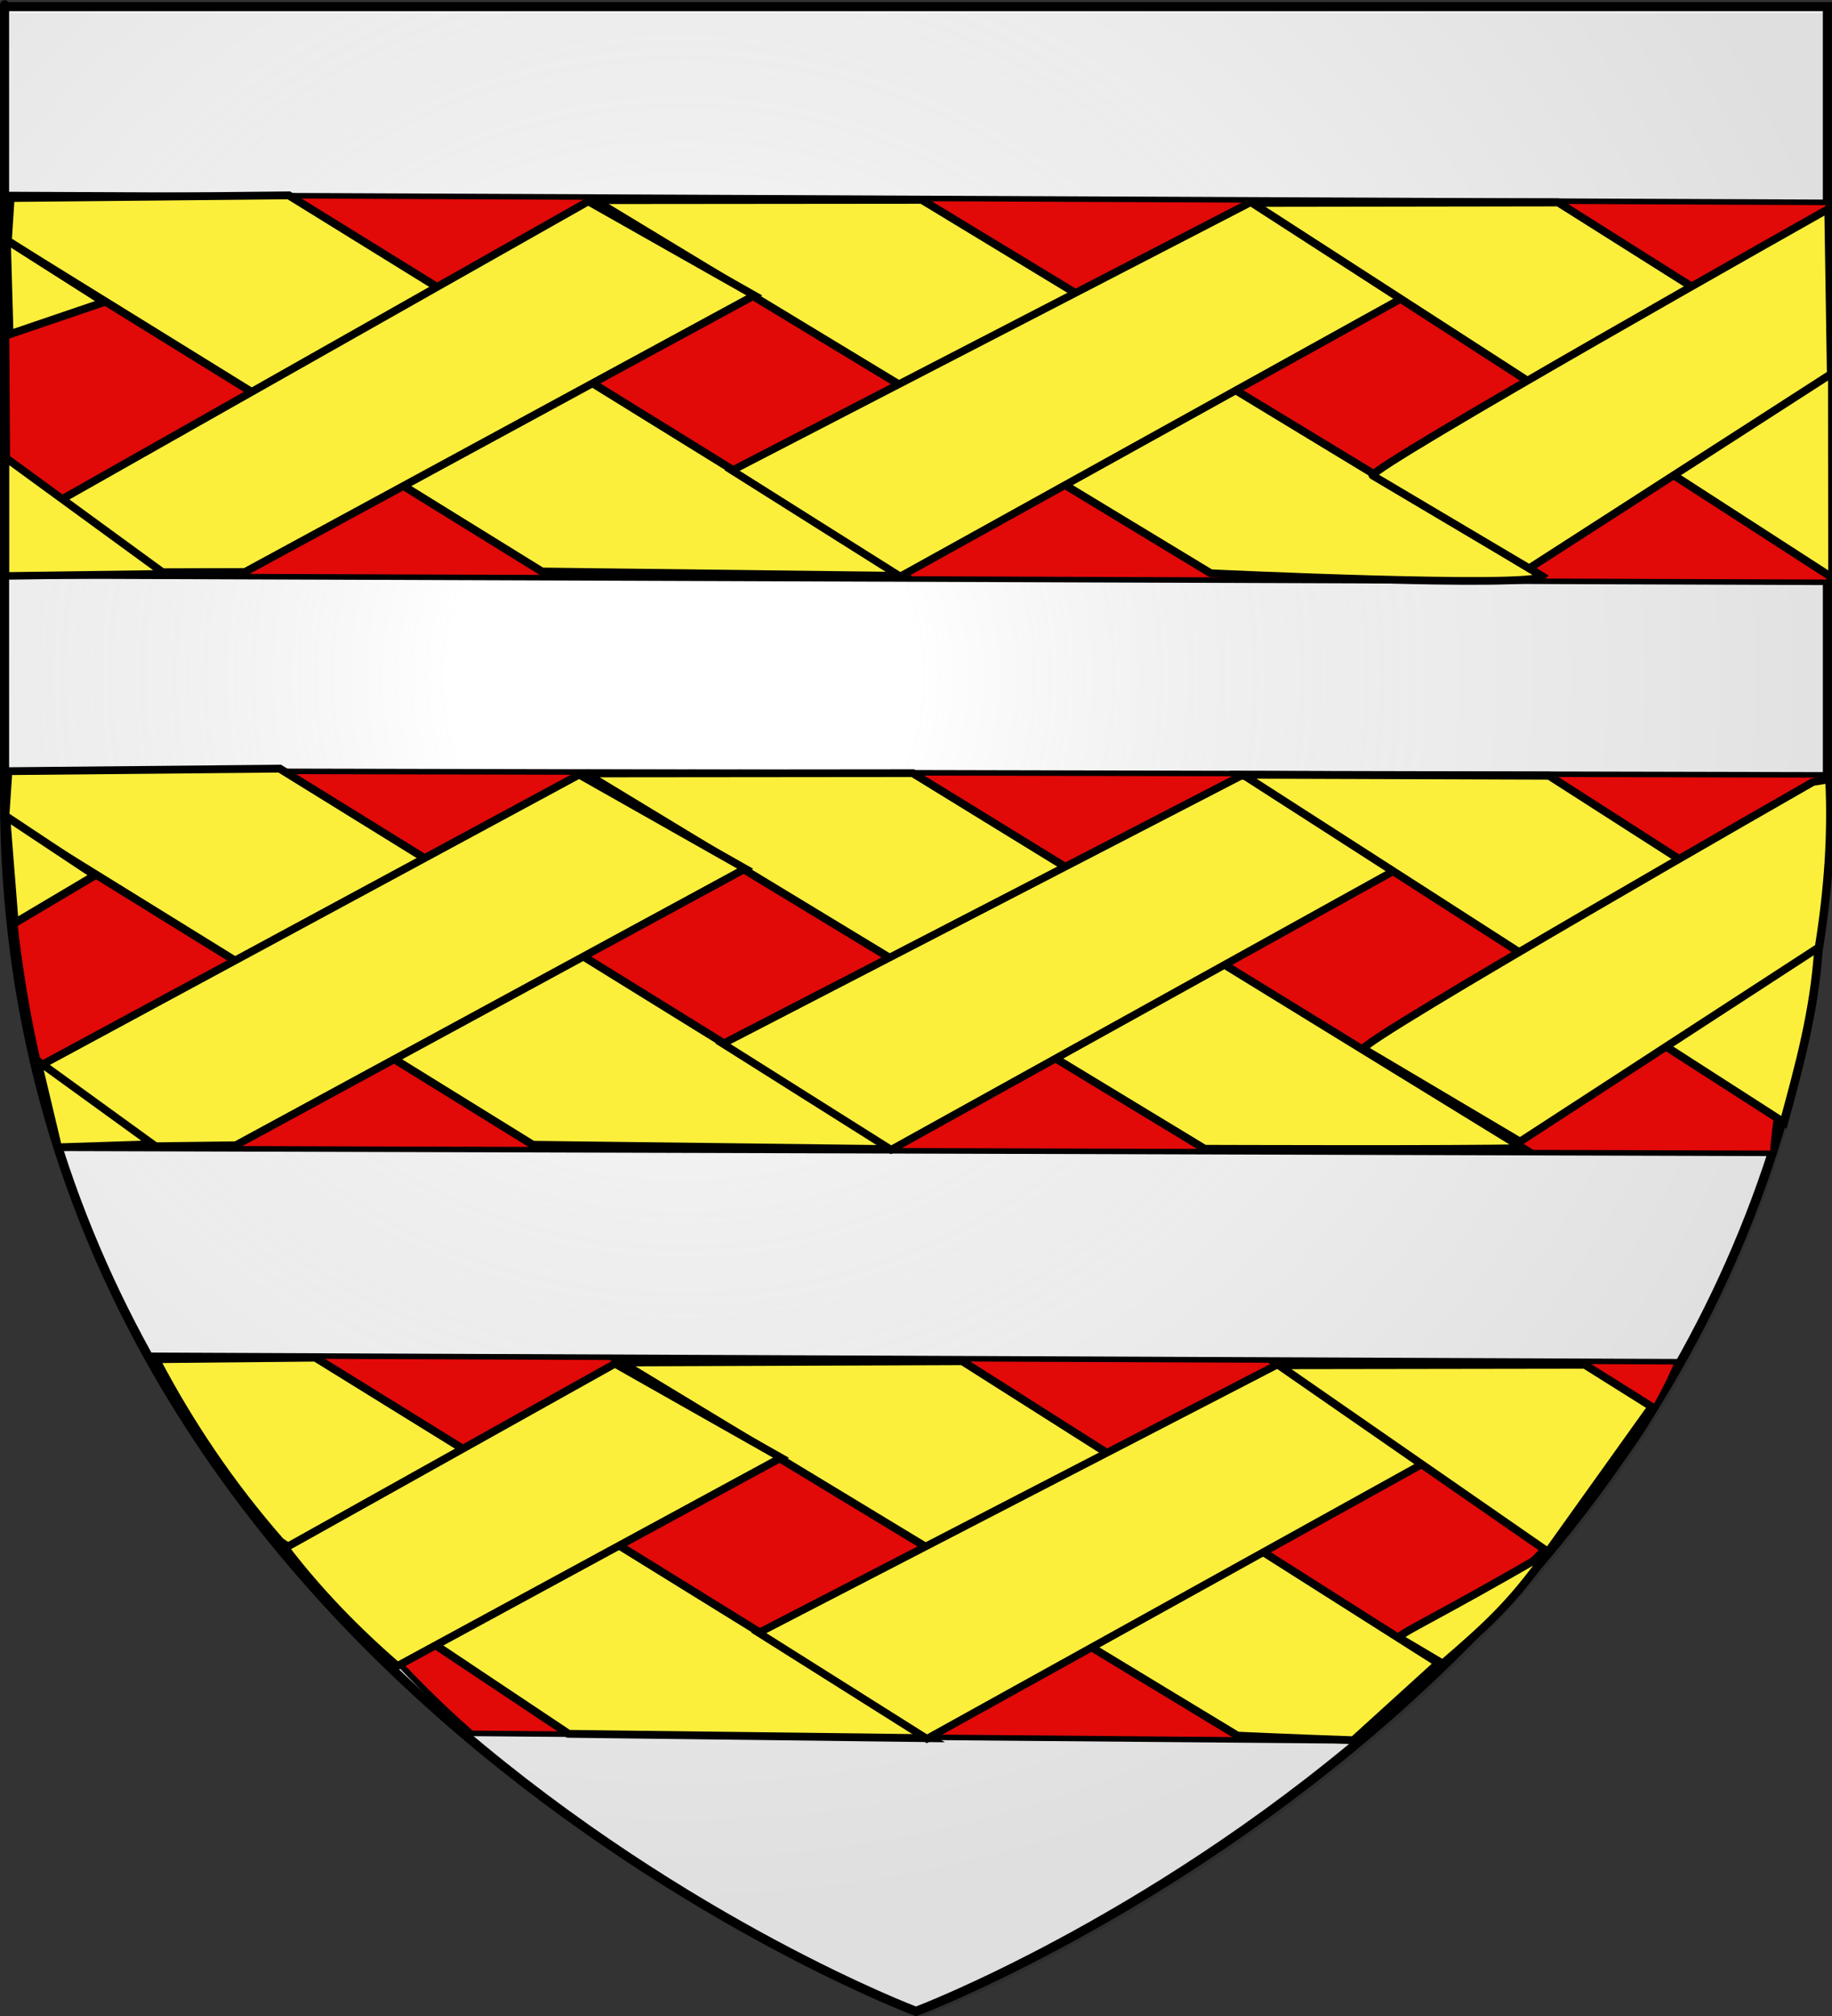 <?xml version="1.0" encoding="UTF-8" standalone="no"?>
<svg
   xmlns:dc="http://purl.org/dc/elements/1.1/"
   xmlns:cc="http://creativecommons.org/ns#"
   xmlns:rdf="http://www.w3.org/1999/02/22-rdf-syntax-ns#"
   xmlns:svg="http://www.w3.org/2000/svg"
   xmlns="http://www.w3.org/2000/svg"
   xmlns:xlink="http://www.w3.org/1999/xlink"
   xmlns:sodipodi="http://sodipodi.sourceforge.net/DTD/sodipodi-0.dtd"
   xmlns:inkscape="http://www.inkscape.org/namespaces/inkscape"
   height="660"
   width="600"
   version="1.0"
   id="svg2"
   sodipodi:version="0.32"
   inkscape:version="0.46"
   sodipodi:docname="blason Riencourt .svg"
   sodipodi:docbase="F:\__EN_COURS"
   inkscape:export-filename="/Users/olivier/Desktop/Blason Rouge/Blason_Vide_3D.png"
   inkscape:export-xdpi="144"
   inkscape:export-ydpi="144"
   inkscape:output_extension="org.inkscape.output.svg.inkscape">
  <rect width="100%" height="100%" fill="#333333" stroke="none"/>
  <sodipodi:namedview
     inkscape:window-height="1002"
     inkscape:window-width="1280"
     inkscape:pageshadow="2"
     inkscape:pageopacity="0.0"
     guidetolerance="10.0"
     gridtolerance="10.0"
     objecttolerance="10.0"
     borderopacity="1.0"
     bordercolor="#666666"
     pagecolor="#ffffff"
     id="base"
     showgrid="false"
     height="660px"
     inkscape:zoom="0.72843751"
     inkscape:cx="117.39123"
     inkscape:cy="321.99072"
     inkscape:window-x="0"
     inkscape:window-y="0"
     inkscape:current-layer="layer2"
     showguides="true"
     inkscape:guide-bbox="true" />
  <desc
     id="desc4">Flag of Canton of Valais (Wallis)</desc>
  <defs
     id="defs6">
    <inkscape:perspective
       sodipodi:type="inkscape:persp3d"
       inkscape:vp_x="0 : 330 : 1"
       inkscape:vp_y="0 : 1000 : 0"
       inkscape:vp_z="600 : 330 : 1"
       inkscape:persp3d-origin="300 : 220 : 1"
       id="perspective35" />
    <linearGradient
       id="linearGradient2893">
      <stop
         style="stop-color:white;stop-opacity:0.314;"
         offset="0"
         id="stop2895" />
      <stop
         id="stop2897"
         offset="0.19"
         style="stop-color:white;stop-opacity:0.251;" />
      <stop
         style="stop-color:#6b6b6b;stop-opacity:0.125;"
         offset="0.6"
         id="stop2901" />
      <stop
         style="stop-color:black;stop-opacity:0.125;"
         offset="1"
         id="stop2899" />
    </linearGradient>
    <linearGradient
       id="linearGradient2885">
      <stop
         id="stop2887"
         offset="0"
         style="stop-color:white;stop-opacity:1;" />
      <stop
         style="stop-color:white;stop-opacity:1;"
         offset="0.229"
         id="stop2891" />
      <stop
         id="stop2889"
         offset="1"
         style="stop-color:black;stop-opacity:1;" />
    </linearGradient>
    <linearGradient
       id="linearGradient2955">
      <stop
         id="stop2867"
         offset="0"
         style="stop-color:#fd0000;stop-opacity:1;" />
      <stop
         style="stop-color:#e77275;stop-opacity:0.659;"
         offset="0.5"
         id="stop2873" />
      <stop
         style="stop-color:black;stop-opacity:0.323;"
         offset="1"
         id="stop2959" />
    </linearGradient>
    <radialGradient
       inkscape:collect="always"
       xlink:href="#linearGradient2955"
       id="radialGradient2961"
       cx="225.524"
       cy="218.901"
       fx="225.524"
       fy="218.901"
       r="300"
       gradientTransform="matrix(-4.167939e-4,2.183,-1.884,-3.599562e-4,615.597,-289.121)"
       gradientUnits="userSpaceOnUse" />
    <polygon
       id="star"
       transform="scale(53,53)"
       points="0,-1 0.588,0.809 -0.951,-0.309 0.951,-0.309 -0.588,0.809 0,-1 " />
    <clipPath
       id="clip">
      <path
         d="M 0,-200 L 0,600 L 300,600 L 300,-200 L 0,-200 z "
         id="path10" />
    </clipPath>
    <radialGradient
       inkscape:collect="always"
       xlink:href="#linearGradient2955"
       id="radialGradient1911"
       gradientUnits="userSpaceOnUse"
       gradientTransform="matrix(-4.167939e-4,2.183,-1.884,-3.599562e-4,615.597,-289.121)"
       cx="225.524"
       cy="218.901"
       fx="225.524"
       fy="218.901"
       r="300" />
    <radialGradient
       inkscape:collect="always"
       xlink:href="#linearGradient2955"
       id="radialGradient2865"
       gradientUnits="userSpaceOnUse"
       gradientTransform="matrix(0,1.749,-1.593,-1.049767e-7,551.788,-191.29)"
       cx="225.524"
       cy="218.901"
       fx="225.524"
       fy="218.901"
       r="300" />
    <radialGradient
       inkscape:collect="always"
       xlink:href="#linearGradient2955"
       id="radialGradient2871"
       gradientUnits="userSpaceOnUse"
       gradientTransform="matrix(0,1.386,-1.323,-5.741131e-8,-158.082,-109.541)"
       cx="225.524"
       cy="218.901"
       fx="225.524"
       fy="218.901"
       r="300" />
    <radialGradient
       inkscape:collect="always"
       xlink:href="#linearGradient2893"
       id="radialGradient3163"
       gradientUnits="userSpaceOnUse"
       gradientTransform="matrix(1.353,0,0,1.349,-75.906,-83.795)"
       cx="221.445"
       cy="226.331"
       fx="221.445"
       fy="226.331"
       r="300" />
    <radialGradient
       gradientTransform="matrix(0,1.386,-1.323,-5.741131e-8,-158.082,-109.541)"
       gradientUnits="userSpaceOnUse"
       xlink:href="#linearGradient2955"
       id="radialGradient3682"
       fy="218.901"
       fx="225.524"
       r="300"
       cy="218.901"
       cx="225.524" />
    <radialGradient
       gradientTransform="matrix(0,1.749,-1.593,-1.049767e-7,551.788,-191.29)"
       gradientUnits="userSpaceOnUse"
       xlink:href="#linearGradient2955"
       id="radialGradient3680"
       fy="218.901"
       fx="225.524"
       r="300"
       cy="218.901"
       cx="225.524" />
    <radialGradient
       gradientTransform="matrix(-4.167939e-4,2.183,-1.884,-3.599562e-4,615.597,-289.121)"
       gradientUnits="userSpaceOnUse"
       xlink:href="#linearGradient2955"
       id="radialGradient3678"
       fy="218.901"
       fx="225.524"
       r="300"
       cy="218.901"
       cx="225.524" />
    <clipPath
       id="clipPath3674">
      <path
         id="path3676"
         d="M 0,-200 L 0,600 L 300,600 L 300,-200 L 0,-200 z " />
    </clipPath>
    <polygon
       id="polygon3672"
       transform="scale(53,53)"
       points="0,-1 0.588,0.809 -0.951,-0.309 0.951,-0.309 -0.588,0.809 0,-1 " />
    <radialGradient
       gradientTransform="matrix(-4.167939e-4,2.183,-1.884,-3.599562e-4,615.597,-289.121)"
       gradientUnits="userSpaceOnUse"
       xlink:href="#linearGradient2955"
       id="radialGradient3670"
       fy="218.901"
       fx="225.524"
       r="300"
       cy="218.901"
       cx="225.524" />
    <linearGradient
       id="linearGradient3662">
      <stop
         id="stop3664"
         offset="0"
         style="stop-color:#fd0000;stop-opacity:1" />
      <stop
         id="stop3666"
         offset="0.5"
         style="stop-color:#e77275;stop-opacity:0.659" />
      <stop
         id="stop3668"
         offset="1"
         style="stop-color:black;stop-opacity:0.323" />
    </linearGradient>
    <linearGradient
       id="linearGradient3654">
      <stop
         id="stop3656"
         offset="0"
         style="stop-color:white;stop-opacity:1" />
      <stop
         id="stop3658"
         offset="0.229"
         style="stop-color:white;stop-opacity:1" />
      <stop
         id="stop3660"
         offset="1"
         style="stop-color:black;stop-opacity:1" />
    </linearGradient>
    <linearGradient
       id="linearGradient3644">
      <stop
         id="stop3646"
         offset="0"
         style="stop-color:white;stop-opacity:0.314" />
      <stop
         id="stop3648"
         offset="0.19"
         style="stop-color:white;stop-opacity:0.251" />
      <stop
         id="stop3650"
         offset="0.6"
         style="stop-color:#6b6b6b;stop-opacity:0.125" />
      <stop
         id="stop3652"
         offset="1"
         style="stop-color:black;stop-opacity:0.125" />
    </linearGradient>
    <inkscape:perspective
       id="perspective30"
       inkscape:persp3d-origin="300 : 220 : 1"
       inkscape:vp_z="600 : 330 : 1"
       inkscape:vp_y="0 : 1000 : 0"
       inkscape:vp_x="0 : 330 : 1"
       sodipodi:type="inkscape:persp3d" />
    <radialGradient
       gradientTransform="matrix(0,1.386,-1.323,-5.741131e-8,-158.082,-109.541)"
       gradientUnits="userSpaceOnUse"
       xlink:href="#linearGradient2955"
       id="radialGradient4018"
       fy="218.901"
       fx="225.524"
       r="300"
       cy="218.901"
       cx="225.524" />
    <radialGradient
       gradientTransform="matrix(0,1.749,-1.593,-1.049767e-7,551.788,-191.29)"
       gradientUnits="userSpaceOnUse"
       xlink:href="#linearGradient2955"
       id="radialGradient4016"
       fy="218.901"
       fx="225.524"
       r="300"
       cy="218.901"
       cx="225.524" />
    <radialGradient
       gradientTransform="matrix(-4.167939e-4,2.183,-1.884,-3.599562e-4,615.597,-289.121)"
       gradientUnits="userSpaceOnUse"
       xlink:href="#linearGradient2955"
       id="radialGradient4014"
       fy="218.901"
       fx="225.524"
       r="300"
       cy="218.901"
       cx="225.524" />
    <clipPath
       id="clipPath4010">
      <path
         id="path4012"
         d="M 0,-200 L 0,600 L 300,600 L 300,-200 L 0,-200 z " />
    </clipPath>
    <polygon
       id="polygon4008"
       transform="scale(53,53)"
       points="0,-1 0.588,0.809 -0.951,-0.309 0.951,-0.309 -0.588,0.809 0,-1 " />
    <radialGradient
       gradientTransform="matrix(-4.167939e-4,2.183,-1.884,-3.599562e-4,615.597,-289.121)"
       gradientUnits="userSpaceOnUse"
       xlink:href="#linearGradient2955"
       id="radialGradient4006"
       fy="218.901"
       fx="225.524"
       r="300"
       cy="218.901"
       cx="225.524" />
    <linearGradient
       id="linearGradient3998">
      <stop
         id="stop4000"
         offset="0"
         style="stop-color:#fd0000;stop-opacity:1" />
      <stop
         id="stop4002"
         offset="0.5"
         style="stop-color:#e77275;stop-opacity:0.659" />
      <stop
         id="stop4004"
         offset="1"
         style="stop-color:black;stop-opacity:0.323" />
    </linearGradient>
    <linearGradient
       id="linearGradient3990">
      <stop
         id="stop3992"
         offset="0"
         style="stop-color:white;stop-opacity:1" />
      <stop
         id="stop3994"
         offset="0.229"
         style="stop-color:white;stop-opacity:1" />
      <stop
         id="stop3996"
         offset="1"
         style="stop-color:black;stop-opacity:1" />
    </linearGradient>
    <linearGradient
       id="linearGradient3980">
      <stop
         id="stop3982"
         offset="0"
         style="stop-color:white;stop-opacity:0.314" />
      <stop
         id="stop3984"
         offset="0.19"
         style="stop-color:white;stop-opacity:0.251" />
      <stop
         id="stop3986"
         offset="0.6"
         style="stop-color:#6b6b6b;stop-opacity:0.125" />
      <stop
         id="stop3988"
         offset="1"
         style="stop-color:black;stop-opacity:0.125" />
    </linearGradient>
    <inkscape:perspective
       id="perspective32"
       inkscape:persp3d-origin="300 : 220 : 1"
       inkscape:vp_z="600 : 330 : 1"
       inkscape:vp_y="0 : 1000 : 0"
       inkscape:vp_x="0 : 330 : 1"
       sodipodi:type="inkscape:persp3d" />
    <radialGradient
       gradientTransform="matrix(0,1.386,-1.323,-5.741131e-8,-158.082,-109.541)"
       gradientUnits="userSpaceOnUse"
       xlink:href="#linearGradient2955"
       id="radialGradient2782"
       fy="218.901"
       fx="225.524"
       r="300"
       cy="218.901"
       cx="225.524" />
    <radialGradient
       gradientTransform="matrix(0,1.749,-1.593,-1.049767e-7,551.788,-191.29)"
       gradientUnits="userSpaceOnUse"
       xlink:href="#linearGradient2955"
       id="radialGradient2780"
       fy="218.901"
       fx="225.524"
       r="300"
       cy="218.901"
       cx="225.524" />
    <radialGradient
       gradientTransform="matrix(-4.167939e-4,2.183,-1.884,-3.599562e-4,615.597,-289.121)"
       gradientUnits="userSpaceOnUse"
       xlink:href="#linearGradient2955"
       id="radialGradient2778"
       fy="218.901"
       fx="225.524"
       r="300"
       cy="218.901"
       cx="225.524" />
    <clipPath
       id="clipPath2774">
      <path
         id="path2776"
         d="M 0,-200 L 0,600 L 300,600 L 300,-200 L 0,-200 z " />
    </clipPath>
    <polygon
       id="polygon2772"
       transform="scale(53,53)"
       points="0,-1 0.588,0.809 -0.951,-0.309 0.951,-0.309 -0.588,0.809 0,-1 " />
    <radialGradient
       gradientTransform="matrix(-4.167939e-4,2.183,-1.884,-3.599562e-4,615.597,-289.121)"
       gradientUnits="userSpaceOnUse"
       xlink:href="#linearGradient2955"
       id="radialGradient2770"
       fy="218.901"
       fx="225.524"
       r="300"
       cy="218.901"
       cx="225.524" />
    <linearGradient
       id="linearGradient2762">
      <stop
         id="stop2764"
         offset="0"
         style="stop-color:#fd0000;stop-opacity:1" />
      <stop
         id="stop2766"
         offset="0.5"
         style="stop-color:#e77275;stop-opacity:0.659" />
      <stop
         id="stop2768"
         offset="1"
         style="stop-color:black;stop-opacity:0.323" />
    </linearGradient>
    <linearGradient
       id="linearGradient2754">
      <stop
         id="stop2756"
         offset="0"
         style="stop-color:white;stop-opacity:1" />
      <stop
         id="stop2758"
         offset="0.229"
         style="stop-color:white;stop-opacity:1" />
      <stop
         id="stop2760"
         offset="1"
         style="stop-color:black;stop-opacity:1" />
    </linearGradient>
    <linearGradient
       id="linearGradient2744">
      <stop
         id="stop2746"
         offset="0"
         style="stop-color:white;stop-opacity:0.314" />
      <stop
         id="stop2748"
         offset="0.19"
         style="stop-color:white;stop-opacity:0.251" />
      <stop
         id="stop2750"
         offset="0.6"
         style="stop-color:#6b6b6b;stop-opacity:0.125" />
      <stop
         id="stop2752"
         offset="1"
         style="stop-color:black;stop-opacity:0.125" />
    </linearGradient>
    <inkscape:perspective
       id="perspective2742"
       inkscape:persp3d-origin="300 : 220 : 1"
       inkscape:vp_z="600 : 330 : 1"
       inkscape:vp_y="0 : 1000 : 0"
       inkscape:vp_x="0 : 330 : 1"
       sodipodi:type="inkscape:persp3d" />
    <radialGradient
       gradientTransform="matrix(1.551,0,0,1.35,-7.894,-41.264)"
       gradientUnits="userSpaceOnUse"
       xlink:href="#linearGradient2893"
       id="radialGradient11919"
       fy="200.448"
       fx="285.186"
       r="300"
       cy="200.448"
       cx="285.186" />
    <radialGradient
       gradientTransform="matrix(0,2.342,-2.291,0,562.913,1323.77)"
       gradientUnits="userSpaceOnUse"
       xlink:href="#linearGradient2955"
       id="radialGradient2928"
       fy="153.928"
       fx="-483.508"
       r="300"
       cy="153.928"
       cx="-483.508" />
    <radialGradient
       gradientTransform="matrix(-4.167939e-4,2.183,-1.884,-3.599562e-4,1395.597,-309.121)"
       gradientUnits="userSpaceOnUse"
       xlink:href="#linearGradient2955"
       id="radialGradient3059"
       fy="218.901"
       fx="225.524"
       r="300"
       cy="218.901"
       cx="225.524" />
    <clipPath
       id="clipPath3055">
      <path
         id="path3057"
         d="M 0,-200 L 0,600 L 300,600 L 300,-200 L 0,-200 z " />
    </clipPath>
    <polygon
       id="polygon3053"
       transform="scale(53,53)"
       points="0,-1 0.588,0.809 -0.951,-0.309 0.951,-0.309 -0.588,0.809 0,-1 " />
    <radialGradient
       gradientTransform="matrix(-4.167939e-4,2.183,-1.884,-3.599562e-4,615.597,-289.121)"
       gradientUnits="userSpaceOnUse"
       xlink:href="#linearGradient2955"
       id="radialGradient3051"
       fy="218.901"
       fx="225.524"
       r="300"
       cy="218.901"
       cx="225.524" />
    <linearGradient
       id="linearGradient3046">
      <stop
         id="stop2965"
         offset="0"
         style="stop-color:#ffffff;stop-opacity:0" />
      <stop
         id="stop3049"
         offset="1"
         style="stop-color:#000000;stop-opacity:0.646" />
    </linearGradient>
    <radialGradient
       gradientTransform="matrix(1.36,0,0,1.355,-79.528,-87.645)"
       gradientUnits="userSpaceOnUse"
       xlink:href="#linearGradient2893"
       id="radialGradient2883"
       fy="218.01"
       fx="203.198"
       r="300"
       cy="218.01"
       cx="203.198" />
    <linearGradient
       id="linearGradient3035">
      <stop
         id="stop3037"
         offset="0"
         style="stop-color:#ffffff;stop-opacity:0.314" />
      <stop
         id="stop3039"
         offset="0.19"
         style="stop-color:#ffffff;stop-opacity:0.251" />
      <stop
         id="stop3041"
         offset="0.6"
         style="stop-color:#6b6b6b;stop-opacity:0.125" />
      <stop
         id="stop3043"
         offset="1"
         style="stop-color:#000000;stop-opacity:0.125" />
    </linearGradient>
    <inkscape:perspective
       id="perspective78"
       inkscape:persp3d-origin="300 : 220 : 1"
       inkscape:vp_z="600 : 330 : 1"
       inkscape:vp_y="0 : 1000 : 0"
       inkscape:vp_x="0 : 330 : 1"
       sodipodi:type="inkscape:persp3d" />
  </defs>
  <path
     sodipodi:nodetypes="cccccc"
     d="M 300,658.5 C 300,658.5 598.5,546.18 598.5,260.728 C 598.5,-24.723 598.5,2.176 598.5,2.176 L 1.5,2.176 L 1.5,260.728 C 1.5,546.18 300,658.5 300,658.5 z "
     style="opacity:1;fill:white;fill-opacity:1;fill-rule:evenodd;stroke:none;stroke-width:1px;stroke-linecap:butt;stroke-linejoin:miter;stroke-opacity:1"
     id="path2855" />
  <rect
     transform="scale(-1,1)"
     width="600"
     height="660"
     x="-924.219"
     y="0.458"
     style="opacity:1;fill:none;fill-opacity:1;fill-rule:nonzero;stroke:none;stroke-width:7.56;stroke-linecap:round;stroke-linejoin:round;stroke-miterlimit:4;stroke-dasharray:none;stroke-opacity:1"
     id="rect4923" />
  <g
     id="g3065"
     style="opacity:1;display:inline"
     transform="translate(823.479,112.2)" />
  <g
     id="g3078"
     style="opacity:1;display:inline"
     transform="translate(823.479,112.2)" />
  <g
     id="layer6"
     style="opacity:1;display:inline"
     transform="translate(823.479,112.2)" />
  <g
     inkscape:groupmode="layer"
     id="layer4"
     inkscape:label="Meubles"
     sodipodi:insensitive="true" />
  <g
     inkscape:groupmode="layer"
     id="layer2"
     inkscape:label="Reflet final"
     sodipodi:insensitive="true">
    <path
       sodipodi:nodetypes="cccccc"
       d="M 301.723,660.452 C 301.723,660.452 600.224,548.132 600.224,262.68 C 600.224,-22.771 600.224,4.128 600.224,4.128 L 3.223,4.128 L 3.223,262.68 C 3.223,548.132 301.723,660.452 301.723,660.452 z"
       style="opacity:1;fill:url(#radialGradient3163);fill-opacity:1;fill-rule:evenodd;stroke:none;stroke-width:1px;stroke-linecap:butt;stroke-linejoin:miter;stroke-opacity:1"
       id="path2875"
       inkscape:export-xdpi="144"
       inkscape:export-ydpi="144" />
  </g>
  <g
     inkscape:groupmode="layer"
     id="layer1"
     inkscape:label="Contour final"
     sodipodi:insensitive="true">
    <path
       sodipodi:nodetypes="cccccc"
       d="M 300,658.5 C 300,658.5 1.5,546.18 1.5,260.728 C 1.5,-24.723 1.5,2.176 1.5,2.176 L 598.5,2.176 L 598.5,260.728 C 598.5,546.18 300,658.5 300,658.5 z"
       style="opacity:1;fill:none;fill-opacity:1;fill-rule:evenodd;stroke:#000000;stroke-width:3;stroke-linecap:butt;stroke-linejoin:miter;stroke-miterlimit:4;stroke-dasharray:none;stroke-opacity:1"
       id="path1411"
       inkscape:export-xdpi="144"
       inkscape:export-ydpi="144" />
  </g>
  <g
     id="g3279"
     transform="matrix(0.713,-0.635,0.702,0.645,-89.72,310.429)">
    <path
       id="path2787"
       style="opacity:1;fill:#e20909;fill-opacity:1;fill-rule:evenodd;stroke:#000000;stroke-width:2;stroke-linecap:butt;stroke-linejoin:miter;stroke-miterlimit:4;stroke-dasharray:none;stroke-opacity:1"
       d="M 27.326,128.461 L 425.398,522.928 C 456.747,494.796 496.566,478.658 534.845,438.578 L 110.471,18.675 C 78.379,50.96 50.201,87.1 27.326,128.461 z"
       sodipodi:nodetypes="ccccc" />
    <path
       d="M 98.018,30.524 L 138.261,235.877 L 221.641,320.19 L 174.718,80.849 L 110.702,19.124 L 98.018,30.524 z"
       style="opacity:1;fill:#fcef3c;fill-opacity:1;stroke:#000000;stroke-width:2.821;stroke-miterlimit:4;stroke-dasharray:none;stroke-opacity:1;display:inline"
       id="rect3697"
       sodipodi:nodetypes="cccccc" />
    <path
       d="M 244.864,152.375 L 293.949,391.161 C 293.949,391.161 354.104,450.871 368.394,464.124 L 321.224,227.392 L 244.864,152.375 z"
       style="opacity:1;fill:#fcef3c;fill-opacity:1;stroke:#000000;stroke-width:2.79;stroke-miterlimit:4;stroke-dasharray:none;stroke-opacity:1;display:inline"
       id="rect4585"
       sodipodi:nodetypes="ccccc" />
    <path
       sodipodi:nodetypes="cccccc"
       d="M 396.937,303.403 L 208.28,253.538 L 220.615,319.473 L 464.997,376.118 C 465.949,375.301 465.79,375.438 468.301,373.285 L 396.937,303.403 z"
       style="opacity:1;fill:#fcef3c;fill-opacity:1;stroke:#000000;stroke-width:2.677;stroke-miterlimit:4;stroke-dasharray:none;stroke-opacity:1;display:inline"
       id="rect4632" />
    <path
       d="M 243.028,151.155 L 43.475,102.435 C 43.101,105.499 28.022,125.287 27.782,128.382 L 68.983,167.867 L 257.902,213.534 L 243.028,151.155 z"
       style="opacity:1;fill:#fcef3c;fill-opacity:1;stroke:#000000;stroke-width:2.734;stroke-miterlimit:4;stroke-dasharray:none;stroke-opacity:1;display:inline"
       id="rect4634"
       sodipodi:nodetypes="cccccc" />
    <path
       sodipodi:nodetypes="cccc"
       d="M 73.575,59.767 L 104.532,65.943 L 98.762,30.225 L 73.575,59.767 z"
       style="opacity:1;fill:#fcef3c;fill-opacity:1;stroke:#000000;stroke-width:2.821;stroke-miterlimit:4;stroke-dasharray:none;stroke-opacity:1;display:inline"
       id="rect4636" />
    <path
       sodipodi:nodetypes="ccccc"
       d="M 397.869,303.666 L 435.793,517.437 C 453.728,506.389 471.279,495.699 487.998,480.555 L 469,374.213 L 397.869,303.666 z"
       style="opacity:1;fill:#fcef3c;fill-opacity:1;stroke:#000000;stroke-width:2.79;stroke-miterlimit:4;stroke-dasharray:none;stroke-opacity:1;display:inline"
       id="path3086" />
    <path
       sodipodi:nodetypes="cccccc"
       d="M 528.867,436.35 C 528.867,436.35 356.674,398.885 356.434,401.98 L 369.383,461.799 L 488.433,480.347 C 504.733,468 519.918,454.556 533.454,439.488 L 528.867,436.35 z"
       style="opacity:1;fill:#fcef3c;fill-opacity:1;stroke:#000000;stroke-width:2.734;stroke-miterlimit:4;stroke-dasharray:none;stroke-opacity:1;display:inline"
       id="path3084" />
    <path
       id="rect4589"
       style="opacity:1;fill:#fcef3c;fill-opacity:1;stroke:#000000;stroke-width:2.714;stroke-miterlimit:4;stroke-dasharray:none;stroke-opacity:1;display:inline"
       d="M 26.895,127.468 L 49.779,148.423 L 44.083,100.402 L 26.895,127.468 z"
       sodipodi:nodetypes="cccc" />
  </g>
  <g
     id="g3310"
     transform="matrix(0.713,-0.635,0.702,0.645,-86.731,122.754)">
    <path
       id="path3312"
       style="opacity:1;fill:#e20909;fill-opacity:1;fill-rule:evenodd;stroke:#000000;stroke-width:2;stroke-linecap:butt;stroke-linejoin:miter;stroke-miterlimit:4;stroke-dasharray:none;stroke-opacity:1"
       d="M 12.612,114.35 L 435.901,534.399 C 465.897,504.181 491.714,478.397 532.063,436.216 L 108.803,15.527 L 12.612,114.35 z"
       sodipodi:nodetypes="ccccc" />
    <path
       d="M 97.512,27.999 L 138.261,235.877 L 221.641,320.19 L 174.718,80.849 L 109.058,17.567 L 97.512,27.999 z"
       style="opacity:1;fill:#fcef3c;fill-opacity:1;stroke:#000000;stroke-width:2.821;stroke-miterlimit:4;stroke-dasharray:none;stroke-opacity:1;display:inline"
       id="path3314"
       sodipodi:nodetypes="cccccc" />
    <path
       d="M 244.864,152.375 L 293.822,389.907 C 293.822,389.907 364.755,467.38 370.439,466.89 L 321.224,227.392 L 244.864,152.375 z"
       style="opacity:1;fill:#fcef3c;fill-opacity:1;stroke:#000000;stroke-width:2.79;stroke-miterlimit:4;stroke-dasharray:none;stroke-opacity:1;display:inline"
       id="path3316"
       sodipodi:nodetypes="ccccc" />
    <path
       sodipodi:nodetypes="cccccc"
       d="M 396.937,303.403 L 208.28,253.538 L 220.615,319.473 L 464.997,376.118 C 465.949,375.301 465.79,375.438 468.301,373.285 L 396.937,303.403 z"
       style="opacity:1;fill:#fcef3c;fill-opacity:1;stroke:#000000;stroke-width:2.677;stroke-miterlimit:4;stroke-dasharray:none;stroke-opacity:1;display:inline"
       id="path3318" />
    <path
       d="M 243.028,151.155 L 24.021,102.476 C 23.648,105.541 13.873,110.603 13.632,113.697 L 68.983,167.867 L 257.902,213.534 L 243.028,151.155 z"
       style="opacity:1;fill:#fcef3c;fill-opacity:1;stroke:#000000;stroke-width:2.734;stroke-miterlimit:4;stroke-dasharray:none;stroke-opacity:1;display:inline"
       id="path3320"
       sodipodi:nodetypes="cccccc" />
    <path
       sodipodi:nodetypes="cccc"
       d="M 74.188,52.479 L 104.532,65.943 L 97.519,27.52 L 74.188,52.479 z"
       style="opacity:1;fill:#fcef3c;fill-opacity:1;stroke:#000000;stroke-width:2.821;stroke-miterlimit:4;stroke-dasharray:none;stroke-opacity:1;display:inline"
       id="path3322" />
    <path
       sodipodi:nodetypes="ccccc"
       d="M 397.493,304.049 L 437.724,533.899 L 489.054,481.67 L 469,374.213 L 397.493,304.049 z"
       style="opacity:1;fill:#fcef3c;fill-opacity:1;stroke:#000000;stroke-width:2.79;stroke-miterlimit:4;stroke-dasharray:none;stroke-opacity:1;display:inline"
       id="path3324" />
    <path
       sodipodi:nodetypes="ccccc"
       d="M 530.423,437.882 C 530.423,437.882 356.674,398.885 356.434,401.98 L 369.383,461.799 L 489.124,481.028 L 530.423,437.882 z"
       style="opacity:1;fill:#fcef3c;fill-opacity:1;stroke:#000000;stroke-width:2.734;stroke-miterlimit:4;stroke-dasharray:none;stroke-opacity:1;display:inline"
       id="path3326" />
    <path
       id="path3328"
       style="opacity:1;fill:#fcef3c;fill-opacity:1;stroke:#000000;stroke-width:2.714;stroke-miterlimit:4;stroke-dasharray:none;stroke-opacity:1;display:inline"
       d="M 11.955,113.787 L 49.718,149.869 L 42.046,83.228 L 11.955,113.787 z"
       sodipodi:nodetypes="cccc" />
  </g>
  <g
     id="g3330"
     transform="matrix(0.713,-0.635,0.702,0.645,-77.995,503.276)">
    <path
       id="path3332"
       style="opacity:1;fill:#e20909;fill-opacity:1;fill-rule:evenodd;stroke:#000000;stroke-width:2;stroke-linecap:butt;stroke-linejoin:miter;stroke-miterlimit:4;stroke-dasharray:none;stroke-opacity:1"
       d="M 115.736,213.475 L 319.426,417.833 C 366.192,409.584 435.442,420.541 491.487,394.758 L 137.366,42.898 C 130.154,99.756 114.329,151.212 115.736,213.475 z"
       sodipodi:nodetypes="ccccc" />
    <path
       d="M 119.846,120.093 L 138.261,235.877 L 221.641,320.19 L 174.718,80.849 L 137.026,44.506 C 128.529,68.926 122.648,94.079 119.846,120.093 z"
       style="opacity:1;fill:#fcef3c;fill-opacity:1;stroke:#000000;stroke-width:2.821;stroke-miterlimit:4;stroke-dasharray:none;stroke-opacity:1;display:inline"
       id="path3334"
       sodipodi:nodetypes="cccccc" />
    <path
       d="M 244.864,152.375 L 293.822,389.907 C 293.822,389.907 305.515,402.678 319.786,417.817 L 359.097,417.438 L 324.702,230.344 L 244.864,152.375 z"
       style="opacity:1;fill:#fcef3c;fill-opacity:1;stroke:#000000;stroke-width:2.79;stroke-miterlimit:4;stroke-dasharray:none;stroke-opacity:1;display:inline"
       id="path3336"
       sodipodi:nodetypes="cccccc" />
    <path
       sodipodi:nodetypes="cccccc"
       d="M 396.937,303.403 L 208.28,253.538 L 220.615,319.473 L 464.997,376.118 C 465.949,375.301 465.79,375.438 468.301,373.285 L 396.937,303.403 z"
       style="opacity:1;fill:#fcef3c;fill-opacity:1;stroke:#000000;stroke-width:2.677;stroke-miterlimit:4;stroke-dasharray:none;stroke-opacity:1;display:inline"
       id="path3338" />
    <path
       d="M 243.028,151.155 L 119.323,122.937 C 116.026,141.784 115.007,160.5 115.559,179.126 L 257.902,213.534 L 243.028,151.155 z"
       style="opacity:1;fill:#fcef3c;fill-opacity:1;stroke:#000000;stroke-width:2.734;stroke-miterlimit:4;stroke-dasharray:none;stroke-opacity:1;display:inline"
       id="path3340"
       sodipodi:nodetypes="ccccc" />
    <path
       sodipodi:nodetypes="ccccc"
       d="M 397.493,304.049 L 412.917,413.967 L 473.95,400.371 L 469,374.213 L 397.493,304.049 z"
       style="opacity:1;fill:#fcef3c;fill-opacity:1;stroke:#000000;stroke-width:2.79;stroke-miterlimit:4;stroke-dasharray:none;stroke-opacity:1;display:inline"
       id="path3344" />
    <path
       sodipodi:nodetypes="cccc"
       d="M 412.545,414.027 C 369.862,405.137 356.553,400.447 356.434,401.98 L 360.018,418.537 C 379.055,418.858 391.236,418.903 412.545,414.027 z"
       style="opacity:1;fill:#fcef3c;fill-opacity:1;stroke:#000000;stroke-width:2.734;stroke-miterlimit:4;stroke-dasharray:none;stroke-opacity:1;display:inline"
       id="path3346" />
  </g>
</svg>

